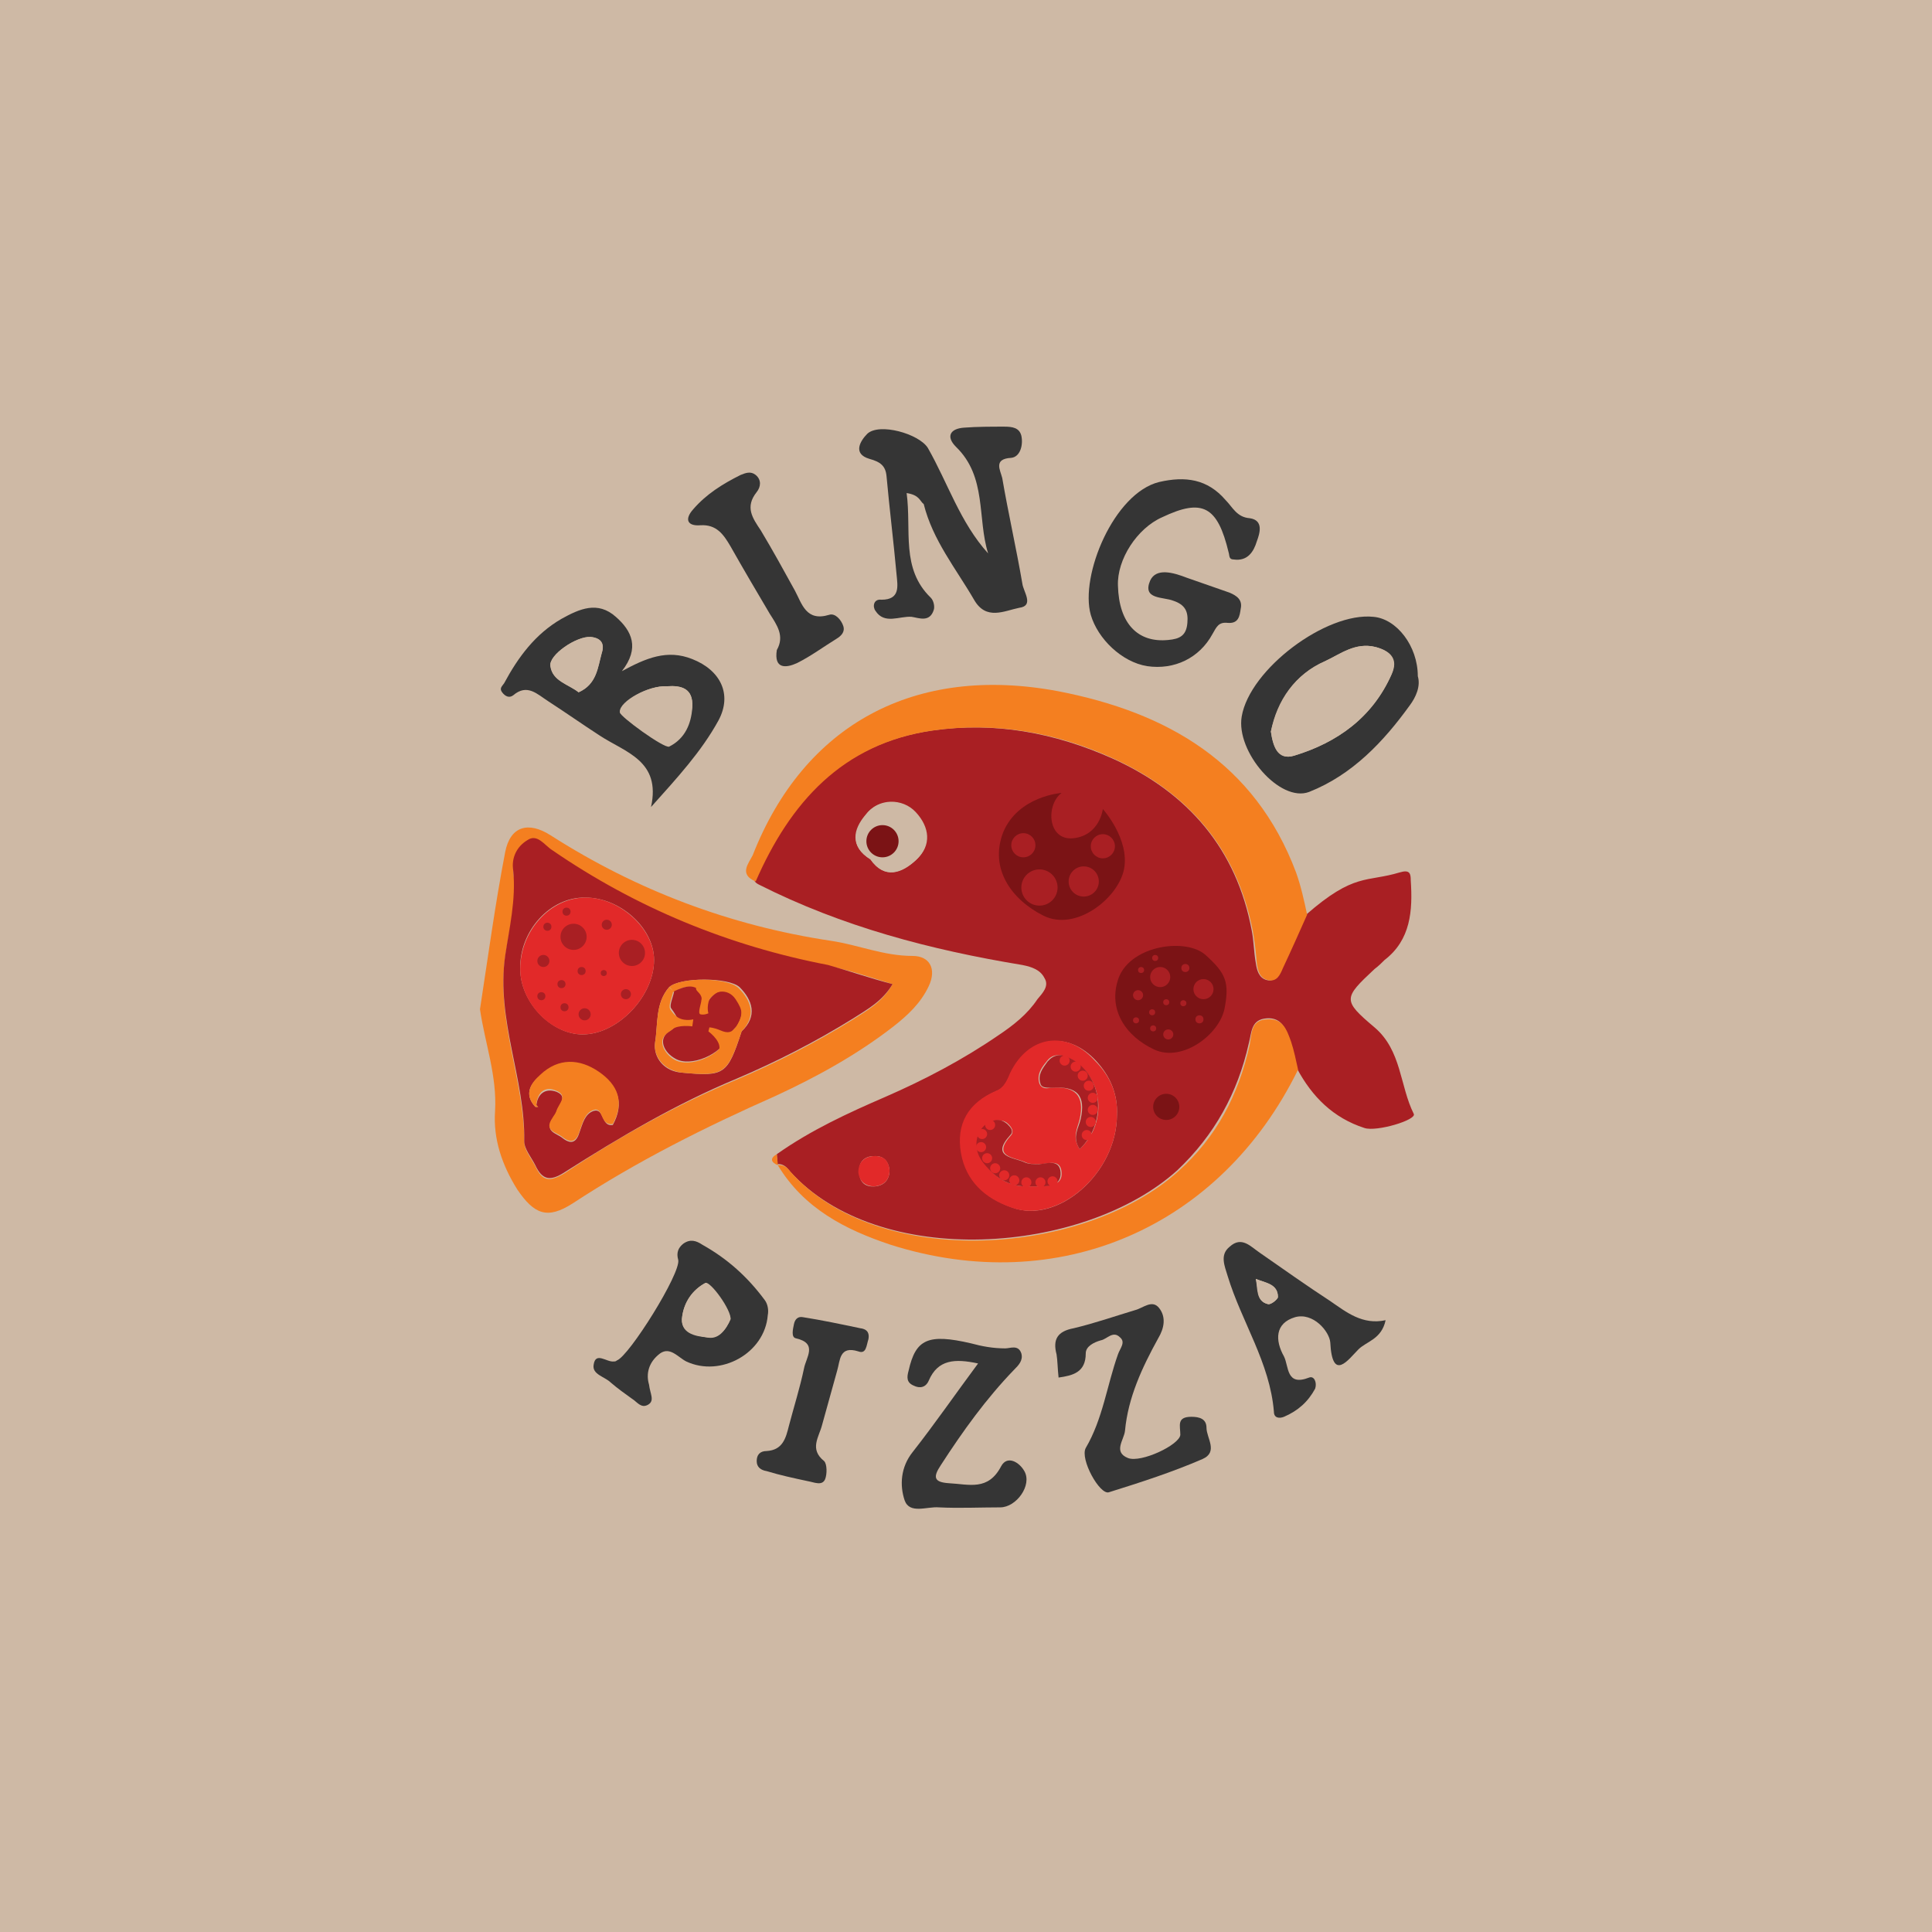 <svg xmlns="http://www.w3.org/2000/svg" xmlns:xlink="http://www.w3.org/1999/xlink" id="&#x421;&#x43B;&#x43E;&#x439;_1" x="0px" y="0px" viewBox="0 0 192 192" style="enable-background:new 0 0 192 192;" xml:space="preserve"> <style type="text/css"> .st0{fill:#CEB9A5;} .st1{fill:#A91F23;} .st2{fill:#F47F20;} .st3{fill:#353535;} .st4{fill:#E22929;} .st5{fill:#7B1315;} </style> <rect y="0" class="st0" width="192" height="192"></rect> <circle class="st0" cx="96" cy="96" r="64.3"></circle> <title>_</title> <g> <path class="st1" d="M77.2,114.7c3.4-2.4,7.1-4.1,10.8-5.7c3.9-1.7,7.7-3.7,11.2-6.1c1.5-1,2.9-2.1,3.9-3.6 c0.5-0.6,1.2-1.3,0.7-2.1c-0.4-0.8-1.2-1.1-2.2-1.3c-9.1-1.5-17.9-3.8-26.2-8c-0.2-0.1-0.3-0.2-0.4-0.3c3.4-7.9,8.7-13.7,17.6-15 c6.2-0.9,12.2,0.2,18,2.8c7.5,3.4,12.3,9,13.8,17.1c0.2,1,0.2,2.1,0.4,3.2c0.1,0.7,0.3,1.5,1.1,1.7c0.9,0.2,1.2-0.6,1.5-1.2 c0.8-1.8,1.6-3.6,2.4-5.3c4.8-4.2,6-3.2,9.3-4.2c1-0.3,1.1,0.1,1.1,0.8c0.2,3,0,5.9-2.6,7.9c-0.3,0.3-0.6,0.6-1,0.9 c-3.1,2.9-3.2,3.1,0,5.8c2.7,2.3,2.5,5.8,3.9,8.6c0.3,0.6-3.7,1.8-4.9,1.4c-3.1-1-5.2-3.1-6.7-5.9c-0.2-0.9-0.4-1.9-0.7-2.8 c-0.4-1.1-0.8-2.3-2.3-2.2c-1.6,0.1-1.5,1.4-1.8,2.5c-1.1,4.9-3.4,9.1-7.1,12.6c-9.3,8.4-29.7,9.9-38.5,0.1 c-0.3-0.4-0.7-0.8-1.3-0.7c0,0,0,0,0,0C77.3,115.4,77.2,115,77.2,114.7z M86.5,85.4L86.5,85.4c1.4,2,3.1,1.4,4.5,0.1 c1.5-1.4,1.4-3.2-0.1-4.7c-1.4-1.5-3.7-1.4-4.9,0.2C84.8,82.4,84.4,84.1,86.5,85.4z M111,110.8c0.1-2.1-0.7-3.9-2.1-5.4 c-2.8-3-6.6-2.5-8.4,1.2c-0.4,0.7-0.6,1.5-1.4,1.8c-2.8,1.2-3.9,3.3-3.5,6.2c0.5,2.8,2.4,4.5,5,5.4 C105.1,121.7,111,116.6,111,110.8z M88.4,116.3c-0.1-0.9-0.6-1.5-1.6-1.4c-0.9,0-1.5,0.6-1.4,1.6c0,1,0.6,1.5,1.6,1.4 C87.9,117.8,88.4,117.2,88.4,116.3z"></path> <path class="st2" d="M129.9,90.9c-0.8,1.8-1.6,3.6-2.4,5.3c-0.3,0.7-0.6,1.4-1.5,1.2c-0.8-0.2-1-0.9-1.1-1.7 c-0.1-1.1-0.2-2.1-0.4-3.2c-1.6-8.2-6.4-13.7-13.8-17.1c-5.7-2.6-11.7-3.7-18-2.8c-9,1.3-14.2,7.2-17.6,15 c-1.7-0.7-0.7-1.8-0.3-2.6c5.1-13,16.1-19,30.4-16.3c10.8,2.1,19.5,7.1,23.6,18C129.3,88.1,129.6,89.5,129.9,90.9z"></path> <path class="st2" d="M47.7,100.3c0.8-5.2,1.5-10.4,2.5-15.6c0.5-2.6,2.3-3.1,4.5-1.7c8.6,5.5,17.9,9,27.9,10.5 c2.7,0.4,5.2,1.5,8.1,1.5c1.7,0,2.4,1.3,1.6,3c-0.8,1.7-2.1,2.9-3.5,4c-3.6,2.8-7.6,5-11.7,6.9c-7,3.1-13.8,6.5-20.2,10.7 c-2.5,1.6-3.8,1.1-5.5-1.4c-1.5-2.4-2.4-5-2.2-7.8C49.4,106.9,48.2,103.7,47.7,100.3z M88.7,97.8c-2.3-0.7-4.3-1.4-6.4-1.8 c-9.9-1.9-19-5.7-27.4-11.4c-0.8-0.5-1.5-1.7-2.5-1c-1,0.6-1.5,1.7-1.4,3c0.4,2.9-0.4,5.8-0.8,8.5c-0.9,6.4,1.9,12.2,1.9,18.4 c0,0.8,0.7,1.6,1.1,2.4c0.7,1.5,1.4,1.6,2.9,0.7c5.4-3.6,11.1-6.8,17.1-9.3c4-1.7,7.9-3.7,11.6-6C86.2,100.4,87.7,99.6,88.7,97.8z"></path> <path class="st2" d="M77.3,115.8c0.6-0.1,1,0.3,1.3,0.7c8.8,9.8,29.2,8.3,38.5-0.1c3.8-3.4,6-7.6,7.1-12.6c0.2-1.1,0.1-2.5,1.8-2.5 c1.5-0.1,1.9,1.1,2.3,2.2c0.3,0.9,0.5,1.9,0.7,2.8c-7.7,15.7-23.8,22.7-40.5,17.4C84,122.2,79.9,120.1,77.3,115.8z"></path> <path class="st3" d="M90.1,49c0.5,3.7-0.6,7.5,2.4,10.4c0.3,0.3,0.4,0.9,0.3,1.2c-0.4,1.3-1.5,0.8-2.2,0.7 c-1.2-0.1-2.7,0.8-3.6-0.6c-0.3-0.4-0.2-1.2,0.6-1.1c1.9,0,1.6-1.4,1.5-2.5c-0.3-3.3-0.7-6.5-1-9.8c-0.1-1-0.6-1.4-1.7-1.7 c-1.7-0.5-0.9-1.8-0.2-2.5c1.2-1.1,5.1,0,6,1.4c2,3.5,3.2,7.4,6,10.5c-1.1-3.5-0.1-7.6-3.2-10.6c-1-1-0.6-1.8,0.8-1.9 c1.3-0.1,2.7-0.1,4-0.1c0.8,0,1.5,0.1,1.7,0.9c0.2,0.9-0.1,2.1-1,2.2c-1.8,0.1-1.1,1.2-0.9,2c0.6,3.5,1.4,7,2,10.5 c0.1,0.8,1.2,2.2-0.3,2.4c-1.5,0.3-3.3,1.3-4.5-0.8c-1.8-3.1-4.1-5.9-5-9.5C91.4,49.8,91.4,49.2,90.1,49z"></path> <path class="st3" d="M61.8,66.7c2.4-1.3,4.5-2.2,7-1.2c2.8,1.1,4,3.5,2.6,6.1c-1.7,3.1-4.1,5.7-6.7,8.6c1-4.6-2.5-5.4-5.1-7.1 c-1.7-1.1-3.4-2.3-5.1-3.4c-1.1-0.7-2.1-1.8-3.5-0.6c-0.4,0.3-0.8,0.1-1.1-0.3c-0.3-0.4,0-0.6,0.2-0.9c1.4-2.6,3.1-4.9,5.7-6.4 c1.8-1,3.6-1.8,5.4-0.2C62.8,62.7,63.6,64.4,61.8,66.7z M66.3,68.2c-1.9-0.1-4.7,1.5-4.7,2.5c0,0.4,4.4,3.7,4.9,3.4 c1.6-0.8,2.1-2.3,2.3-3.9C68.9,68.4,67.7,68.1,66.3,68.2z M57.5,68.8c1.8-0.8,1.9-2.5,2.3-3.9c0.3-0.9-0.1-1.5-1.1-1.6 c-1.4-0.1-4.2,1.8-4,2.9C54.9,67.7,56.5,68,57.5,68.8z"></path> <path class="st3" d="M111.1,58.2c0.1,3.8,2,5.7,5,5.4c1.1-0.1,1.8-0.4,1.9-1.7c0.1-1.1-0.2-1.8-1.4-2.2c-1-0.4-3.1-0.1-2.3-2 c0.6-1.3,2.3-0.8,3.6-0.3c1.4,0.5,2.9,1,4.3,1.5c0.7,0.3,1.3,0.7,1.1,1.6c-0.1,0.7-0.2,1.5-1.3,1.4c-0.9-0.1-1.1,0.4-1.5,1.1 c-1.3,2.4-3.8,3.6-6.5,3.2c-2.5-0.4-4.9-2.7-5.6-5.1c-1.1-3.9,2.3-12.1,6.8-13.2c2.6-0.6,4.8-0.3,6.6,1.8c0.7,0.7,1.1,1.7,2.4,1.8 c1.4,0.2,1,1.5,0.7,2.3c-0.3,1-0.9,2-2.3,1.8c-0.5,0-0.4-0.4-0.5-0.7c-1.1-4.6-2.6-5.4-6.6-3.5C113,52.5,111,55.6,111.1,58.2z"></path> <path class="st3" d="M140.9,67.2c0.3,1-0.2,2.1-0.8,2.9c-2.6,3.6-5.7,6.9-10,8.6c-2.9,1.1-7.3-4-6.7-7.5c0.8-4.7,8.4-10.4,13.1-9.9 C138.8,61.5,140.9,64.2,140.9,67.2z M126.3,72.7c0.2,1.4,0.7,2.9,2.3,2.4c4.3-1.3,7.8-3.8,9.7-8.1c0.7-1.5-0.1-2.3-1.6-2.7 c-2-0.5-3.5,0.7-5,1.4C128.7,67,126.9,69.6,126.3,72.7z"></path> <path class="st3" d="M97.2,135.5c-2.3-0.5-4-0.4-4.9,1.7c-0.3,0.7-0.9,0.8-1.5,0.5c-0.7-0.3-0.7-0.8-0.5-1.5 c0.7-3.1,1.9-3.7,6.2-2.7c1.1,0.3,2.2,0.5,3.4,0.5c0.5,0,1.3-0.4,1.6,0.5c0.2,0.7-0.3,1.2-0.7,1.6c-2.8,2.9-5.1,6.1-7.3,9.5 c-0.8,1.2-0.7,1.7,0.8,1.8c2,0.1,3.9,0.8,5.2-1.7c0.6-1.1,1.8-0.4,2.3,0.5c0.8,1.4-0.8,3.6-2.4,3.6c-2,0-4.1,0.1-6.1,0 c-1.2-0.1-2.9,0.7-3.4-0.7c-0.5-1.5-0.4-3.3,0.8-4.8C92.9,141.5,94.9,138.6,97.2,135.5z"></path> <path class="st3" d="M64.5,137.6c0.1,0.9,0.6,1.6-0.1,2c-0.7,0.4-1.1-0.3-1.6-0.6c-0.7-0.5-1.4-1-2.1-1.6c-0.6-0.6-1.9-0.8-1.7-1.8 c0.2-1.3,1.3-0.2,2-0.3c0.1,0,0.2,0,0.3-0.1c1.2-0.4,6.4-8.7,6.1-10c-0.2-0.7,0-1.2,0.5-1.6c0.7-0.5,1.3-0.3,1.9,0.1 c2.5,1.4,4.5,3.2,6.2,5.5c0.3,0.4,0.4,1,0.3,1.5c-0.3,3.8-4.7,6.2-8.1,4.6c-0.8-0.4-1.6-1.5-2.6-0.8 C64.4,135.4,64.2,136.6,64.5,137.6z M72.6,131.1c0.1-0.9-2-3.8-2.5-3.6c-1.3,0.7-2.1,1.9-2.3,3.3c-0.3,1.7,1.3,2,2.4,2.1 C71.4,133.2,72.1,132.2,72.6,131.1z"></path> <path class="st3" d="M105.2,136.9c-0.1-0.9-0.1-1.7-0.2-2.3c-0.4-1.5,0.1-2.3,1.7-2.6c2.1-0.5,4.1-1.2,6.1-1.8 c0.8-0.2,1.7-1.1,2.4-0.2c0.7,0.9,0.5,2-0.1,3c-1.6,2.9-3,5.9-3.3,9.2c-0.1,0.9-1.2,2.1,0.3,2.7c1.3,0.5,5.1-1.3,5.2-2.3 c0-0.9-0.4-1.8,1.1-1.8c0.8,0,1.5,0.2,1.5,1.1c0,1,1.2,2.4-0.4,3.1c-3,1.3-6.1,2.3-9.3,3.3c-0.9,0.3-2.9-3.3-2.3-4.4 c1.7-2.9,2.1-6.2,3.2-9.3c0.2-0.6,0.8-1.2,0.2-1.7c-0.7-0.7-1.3,0.2-1.9,0.3c-0.7,0.2-1.5,0.6-1.5,1.3 C107.9,136.4,106.6,136.7,105.2,136.9z"></path> <path class="st3" d="M137.7,131.2c-0.4,1.9-1.9,2.1-2.7,2.9c-1,1-2.6,3.3-2.8-0.7c-0.1-1.1-1.7-3-3.5-2.5c-2,0.6-2,2.3-1.1,3.9 c0.5,1,0.2,3,2.5,2.1c0.5-0.2,0.8,0.5,0.6,1.1c-0.7,1.3-1.7,2.2-3.1,2.8c-0.5,0.2-1,0.1-1-0.5c-0.4-4.9-3.2-8.9-4.6-13.5 c-0.3-1-0.8-2.1,0.2-2.9c1.2-1.1,2.1,0,3,0.6c2.3,1.6,4.7,3.3,7,4.8C133.8,130.4,135.4,131.7,137.7,131.2z M124.8,127.1 c0.2,1,0,2.2,1.2,2.5c0.3,0.1,1-0.5,1-0.7C127,127.6,125.8,127.5,124.8,127.1z"></path> <path class="st3" d="M77.2,64.6c0.8-1.4,0-2.5-0.7-3.6c-1.3-2.2-2.6-4.4-3.9-6.7c-0.7-1.2-1.4-2.2-3-2.1c-1.3,0.1-1.6-0.6-0.7-1.6 c1.3-1.5,2.9-2.5,4.7-3.4c0.5-0.2,1-0.4,1.5,0c0.6,0.5,0.5,1.2,0.1,1.7c-1.2,1.5-0.4,2.6,0.4,3.8c1.2,2,2.3,4,3.4,6 c0.7,1.3,1.1,3.1,3.4,2.4c0.6-0.2,1.2,0.5,1.4,1.1c0.2,0.6-0.2,1-0.7,1.3c-1.3,0.8-2.5,1.7-3.9,2.4C78.1,66.4,76.9,66.5,77.2,64.6z "></path> <path class="st3" d="M86.3,133.1c-0.2,0.6-0.2,1.5-1,1.2c-1.9-0.6-1.8,0.9-2.1,1.9c-0.5,1.8-1,3.6-1.5,5.4 c-0.3,1.2-1.3,2.4,0.2,3.6c0.3,0.3,0.3,1.3,0.1,1.8c-0.3,0.7-1.1,0.3-1.7,0.2c-1.4-0.3-2.8-0.6-4.1-1c-0.6-0.1-1-0.4-1-1 c0-0.6,0.3-1,1-1c1.6-0.1,1.9-1.3,2.2-2.5c0.5-1.9,1.1-3.8,1.5-5.7c0.2-1.1,1.4-2.5-0.8-3c-0.5-0.1-0.3-0.9-0.2-1.4 c0.1-0.5,0.4-0.8,0.9-0.7c1.9,0.3,3.8,0.7,5.7,1.1C86.3,132.1,86.4,132.6,86.3,133.1z"></path> <path class="st2" d="M77.2,114.7c0,0.4,0.1,0.7,0.1,1.1C76.6,115.5,76.5,115.1,77.2,114.7z"></path> <path class="st4" d="M111,110.8c0,5.8-5.9,10.9-10.5,9.2c-2.6-0.9-4.5-2.6-5-5.4c-0.5-2.9,0.7-5,3.5-6.2c0.8-0.3,1.1-1.1,1.4-1.8 c1.8-3.7,5.6-4.3,8.4-1.2C110.3,106.9,111.1,108.7,111,110.8z M102.3,117.9c0.4,0,0.7,0,1.1,0c1-0.1,2.2-0.1,2.1-1.4 c-0.1-1.3-1.2-0.9-2.1-0.8c-0.5,0-1.1,0-1.5-0.2c-1.1-0.5-3.4-0.5-1.4-2.7c0.3-0.4,0-0.8-0.3-1.1c-0.4-0.4-0.9-0.4-1.5-0.3 c-1.5,0.5-2,2.5-1,4C98.7,116.9,100.2,118,102.3,117.9z M107.3,114.2c3-2.8,2.2-7.6-1.2-9.1c-0.9-0.4-1.6-0.3-2.1,0.4 c-0.5,0.6-1,1.3-0.7,2.2c0.2,0.5,0.7,0.5,1.1,0.4c2.5-0.2,3.4,0.8,2.9,3.1C107.1,112.1,106.5,113,107.3,114.2z"></path> <path class="st0" d="M86.5,85.4c-2.1-1.3-1.6-3-0.4-4.5c1.2-1.6,3.6-1.6,4.9-0.2c1.4,1.5,1.6,3.3,0.1,4.7 C89.6,86.8,87.9,87.4,86.5,85.4c0.1-0.1,0.3-0.1,0.5-0.1c1.5,0.2,2.1-0.6,2.1-1.9c0-1-0.6-1.8-1.7-1.6c-1.4,0.3-1.6,1.4-1.3,2.6 C86.2,84.7,86.3,85,86.5,85.4z"></path> <path class="st4" d="M88.4,116.3c0,0.9-0.5,1.5-1.5,1.6c-0.9,0-1.5-0.5-1.6-1.4c0-0.9,0.5-1.5,1.4-1.6 C87.8,114.8,88.3,115.3,88.4,116.3z"></path> <path class="st1" d="M88.7,97.8c-1,1.7-2.5,2.5-3.9,3.4c-3.7,2.3-7.6,4.3-11.6,6c-6,2.5-11.6,5.8-17.1,9.3 c-1.4,0.9-2.2,0.8-2.9-0.7c-0.4-0.8-1.1-1.6-1.1-2.4c0.1-6.2-2.8-12-1.9-18.4c0.4-2.7,1.1-5.6,0.8-8.5c-0.2-1.3,0.4-2.4,1.4-3 c1-0.7,1.7,0.5,2.5,1c8.3,5.7,17.5,9.5,27.4,11.4C84.4,96.5,86.4,97.2,88.7,97.8z M66.5,98.1c-1.4,1.6-1.1,3.7-1.4,5.5 c-0.2,1.5,0.9,2.9,2.7,3c4.2,0.4,4.5,0.2,5.9-4.1c1.6-1.5,1.1-3.1-0.2-4.4C72.4,97.1,67.6,97.1,66.5,98.1z M53.2,110 c0.1,0,0.2,0,0.3,0.1c-0.1-0.1-0.1-0.1-0.2-0.2c0.1-1.2,0.9-1.8,2-1.4c1.2,0.5,0.2,1.3,0,2c-0.1,0.2-0.2,0.5-0.4,0.7 c-0.8,1.3,0.4,1.4,1,1.9c0.9,0.7,1.4,0.4,1.7-0.6c0.3-0.8,0.5-1.8,1.4-2.1c1.1-0.3,0.7,1.6,1.9,1.4c1.2-2.2,0.5-3.9-1.4-5.2 c-2-1.3-4-1.4-5.8,0.3C52.8,107.6,52,108.7,53.2,110z M51.7,96.3c0,3.3,3.1,6.5,6.2,6.5c3.5,0,7.1-3.8,7.1-7.4 c0-3.2-3.4-6.2-6.8-6.2C54.7,89.1,51.6,92.5,51.7,96.3z"></path> <path class="st0" d="M66.3,68.2c1.4-0.1,2.6,0.2,2.5,2.1c-0.1,1.6-0.7,3.1-2.3,3.9c-0.5,0.2-4.9-3-4.9-3.4 C61.7,69.7,64.4,68.1,66.3,68.2z"></path> <path class="st0" d="M57.5,68.8c-1-0.8-2.6-1.1-2.8-2.6c-0.2-1.1,2.6-3,4-2.9c1.1,0.1,1.4,0.7,1.1,1.6C59.4,66.4,59.3,68,57.5,68.8 z"></path> <path class="st0" d="M126.3,72.7c0.7-3.1,2.4-5.7,5.4-7c1.5-0.7,3-1.9,5-1.4c1.5,0.4,2.2,1.2,1.6,2.7c-1.9,4.3-5.4,6.8-9.7,8.1 C126.9,75.6,126.5,74.1,126.3,72.7z"></path> <path class="st0" d="M72.6,131.1c-0.4,1-1.2,2-2.4,1.8c-1-0.2-2.7-0.5-2.4-2.1c0.2-1.4,1-2.6,2.3-3.3 C70.5,127.3,72.6,130.3,72.6,131.1z"></path> <path class="st0" d="M124.8,127.1c1,0.4,2.2,0.5,2.2,1.8c0,0.2-0.7,0.8-1,0.7C124.8,129.3,125.1,128.1,124.8,127.1z"></path> <path class="st1" d="M102.3,117.9c-2.1,0.1-3.6-1-4.7-2.5c-1.1-1.5-0.5-3.5,1-4c0.6-0.2,1-0.1,1.5,0.3c0.3,0.3,0.7,0.7,0.3,1.1 c-2,2.2,0.3,2.2,1.4,2.7c0.4,0.2,1,0.2,1.5,0.2c0.8-0.1,2-0.5,2.1,0.8c0.1,1.3-1.1,1.4-2.1,1.4C103,117.9,102.6,117.9,102.3,117.9z "></path> <path class="st1" d="M107.3,114.2c-0.8-1.2-0.1-2.1,0.1-3c0.5-2.3-0.3-3.3-2.9-3.1c-0.5,0-1,0-1.1-0.4c-0.3-0.9,0.2-1.5,0.7-2.2 c0.6-0.7,1.3-0.8,2.1-0.4C109.5,106.6,110.2,111.4,107.3,114.2z"></path> <path class="st4" d="M51.7,96.3c0-3.8,3-7.1,6.5-7.1c3.4,0,6.8,3.1,6.8,6.2c0,3.6-3.6,7.4-7.1,7.4C54.7,102.8,51.7,99.6,51.7,96.3z "></path> <path class="st2" d="M53.2,110c-1.2-1.3-0.4-2.4,0.5-3.2c1.8-1.7,3.9-1.6,5.8-0.3c1.9,1.3,2.6,3,1.4,5.2c-1.3,0.2-0.9-1.7-1.9-1.4 c-0.9,0.3-1.1,1.3-1.4,2.1c-0.3,1-0.8,1.3-1.7,0.6c-0.6-0.5-1.9-0.6-1-1.9c0.1-0.2,0.3-0.4,0.4-0.7c0.2-0.7,1.2-1.5,0-2 c-1.1-0.5-1.9,0.1-2,1.4L53.2,110z"></path> <path class="st2" d="M73.7,102.5c-1.4,4.2-1.7,4.5-5.9,4.1c-1.7-0.2-2.9-1.5-2.7-3c0.3-1.8,0-3.9,1.4-5.5c0.1,0.1,0.3,0.3,0.4,0.4 c-0.1,0.6-0.5,1.4-0.3,1.8c0.7,1,1.1,1.5-0.3,2.4c-1,0.7-0.3,2,0.7,2.6c1.6,0.9,4.6-0.4,5.3-2.2c0.2-0.4,0.5-0.7,0.8-1 C73.3,102.2,73.5,102.4,73.7,102.5z"></path> <path class="st2" d="M66.5,98.1c1.1-1,5.8-1,6.9,0.1c1.3,1.3,1.8,2.8,0.2,4.4c-0.2-0.2-0.3-0.3-0.5-0.5c0.7-1.1,0.7-2.2-0.3-3.1 c-0.8-0.7-1.6-0.5-2.3,0.3c-0.5,0.6-0.5,0.3-0.7-0.2c-0.7-1.5-1.8-1.1-2.9-0.5C66.8,98.4,66.7,98.2,66.5,98.1z"></path> <path class="st2" d="M53.3,109.8c0.1,0.1,0.1,0.1,0.2,0.2c-0.1,0-0.2,0-0.3,0C53.2,110,53.3,109.8,53.3,109.8z"></path> <path class="st1" d="M67,98.5c1.1-0.5,2.2-0.9,2.9,0.5c0.2,0.5,0.3,0.8,0.7,0.2c0.7-0.8,1.5-1,2.3-0.3c1,0.9,1,2,0.3,3.1 c-0.3,0.3-0.6,0.6-0.8,1c-0.7,1.8-3.8,3.1-5.3,2.2c-1.1-0.6-1.7-1.9-0.7-2.6c1.4-0.9,1-1.4,0.3-2.4C66.5,99.9,66.9,99.1,67,98.5z"></path> </g> <circle class="st1" cx="57" cy="93.1" r="1.3"></circle> <circle class="st1" cx="62.8" cy="94.7" r="1.3"></circle> <circle class="st1" cx="53.8" cy="99" r="0.4"></circle> <circle class="st1" cx="54" cy="95.5" r="0.6"></circle> <circle class="st1" cx="55.8" cy="97.8" r="0.4"></circle> <circle class="st1" cx="57.8" cy="96.5" r="0.4"></circle> <circle class="st1" cx="56.1" cy="100.1" r="0.4"></circle> <circle class="st1" cx="60" cy="96.7" r="0.3"></circle> <circle class="st1" cx="62.2" cy="98.8" r="0.5"></circle> <circle class="st1" cx="60.3" cy="91.9" r="0.5"></circle> <circle class="st1" cx="56.3" cy="90.6" r="0.4"></circle> <circle class="st1" cx="54.4" cy="92.1" r="0.4"></circle> <circle class="st1" cx="58.1" cy="100.8" r="0.6"></circle> <path class="st2" d="M70.4,100.7c0,0-0.2-0.6,0.1-1.4c0.3-0.8,1.8-1.2,2.6,0c0.8,1.2,0.7,1.6,0.2,2.5s-1,0.9-1.7,0.6 c-0.7-0.3-1.1-0.3-1.1-0.3l-0.1,0.4c0,0,1.1,0.8,1.1,1.6s-2.7,1.7-3.1,1.7c-0.4,0,1.9,0.6,2.7,0c0.8-0.6,2.1-2.8,2.6-3.9 c0.5-1.1,1-0.8,0.3-2.2s-3.2-1.8-4-1.8c-0.8,0-1,0.3-0.7,0.6s0.5,0.6,0.4,0.9c0,0.3-0.4,1.3-0.1,1.4C70,100.9,70.4,100.7,70.4,100.7 z"></path> <path class="st2" d="M66.4,101.3v-1c0,0,0-0.1,0.7,0.6c0.7,0.7,1.8,0.4,1.8,0.4l-0.1,0.7c0,0-1.4-0.2-2,0.3 c-0.7,0.5-1.3,0.6-1.3,0.6L66.4,101.3z"></path> <path class="st5" d="M105.5,78.8c0,0-4.3,0.3-5.8,3.9c-1.4,3.6,0.8,6.7,4,8.3s7.4-1.7,8-4.6c0.6-3-2.1-6-2.1-6s-0.3,2.6-2.9,2.9 S103.9,80,105.5,78.8z"></path> <path class="st5" d="M111.2,97.1c-1.2,3.2,0.7,5.9,3.5,7.2s6.5-1.5,7-4.1c0.5-2.6,0.1-3.5-1.9-5.3C117.9,93.2,112.5,93.9,111.2,97.1 z"></path> <circle class="st1" cx="103.3" cy="88.2" r="1.8"></circle> <circle class="st5" cx="115.9" cy="110" r="1.3"></circle> <circle class="st4" cx="105.8" cy="105.4" r="0.5"></circle> <circle class="st4" cx="106.9" cy="106" r="0.5"></circle> <circle class="st4" cx="107.6" cy="106.9" r="0.5"></circle> <circle class="st4" cx="108.2" cy="107.9" r="0.5"></circle> <circle class="st4" cx="108.6" cy="109.1" r="0.5"></circle> <circle class="st4" cx="108.6" cy="110.3" r="0.5"></circle> <circle class="st4" cx="108.4" cy="111.5" r="0.5"></circle> <circle class="st4" cx="108" cy="112.8" r="0.5"></circle> <circle class="st4" cx="104.6" cy="117.4" r="0.5"></circle> <circle class="st4" cx="103.4" cy="117.5" r="0.5"></circle> <circle class="st4" cx="102" cy="117.5" r="0.5"></circle> <circle class="st4" cx="100.8" cy="117.3" r="0.5"></circle> <circle class="st4" cx="99.8" cy="116.8" r="0.5"></circle> <circle class="st4" cx="98.9" cy="116.1" r="0.5"></circle> <circle class="st4" cx="98.1" cy="115.1" r="0.5"></circle> <circle class="st4" cx="97.5" cy="114" r="0.5"></circle> <circle class="st4" cx="97.6" cy="112.7" r="0.5"></circle> <circle class="st4" cx="98.4" cy="111.8" r="0.5"></circle> <circle class="st5" cx="87.7" cy="83.6" r="1.6"></circle> <circle class="st1" cx="107.7" cy="87.6" r="1.5"></circle> <circle class="st1" cx="101.7" cy="84" r="1.2"></circle> <circle class="st1" cx="109.6" cy="84.1" r="1.2"></circle> <circle class="st1" cx="115.3" cy="97.1" r="1"></circle> <circle class="st1" cx="119.6" cy="98.3" r="1"></circle> <circle class="st1" cx="112.9" cy="101.4" r="0.3"></circle> <circle class="st1" cx="113.1" cy="98.9" r="0.5"></circle> <circle class="st1" cx="114.5" cy="100.6" r="0.3"></circle> <circle class="st1" cx="115.9" cy="99.6" r="0.3"></circle> <circle class="st1" cx="114.6" cy="102.2" r="0.3"></circle> <circle class="st1" cx="117.6" cy="99.7" r="0.3"></circle> <circle class="st1" cx="119.2" cy="101.3" r="0.4"></circle> <circle class="st1" cx="117.8" cy="96.2" r="0.4"></circle> <circle class="st1" cx="114.8" cy="95.2" r="0.3"></circle> <circle class="st1" cx="113.4" cy="96.4" r="0.3"></circle> <circle class="st1" cx="116.1" cy="102.8" r="0.5"></circle> </svg>